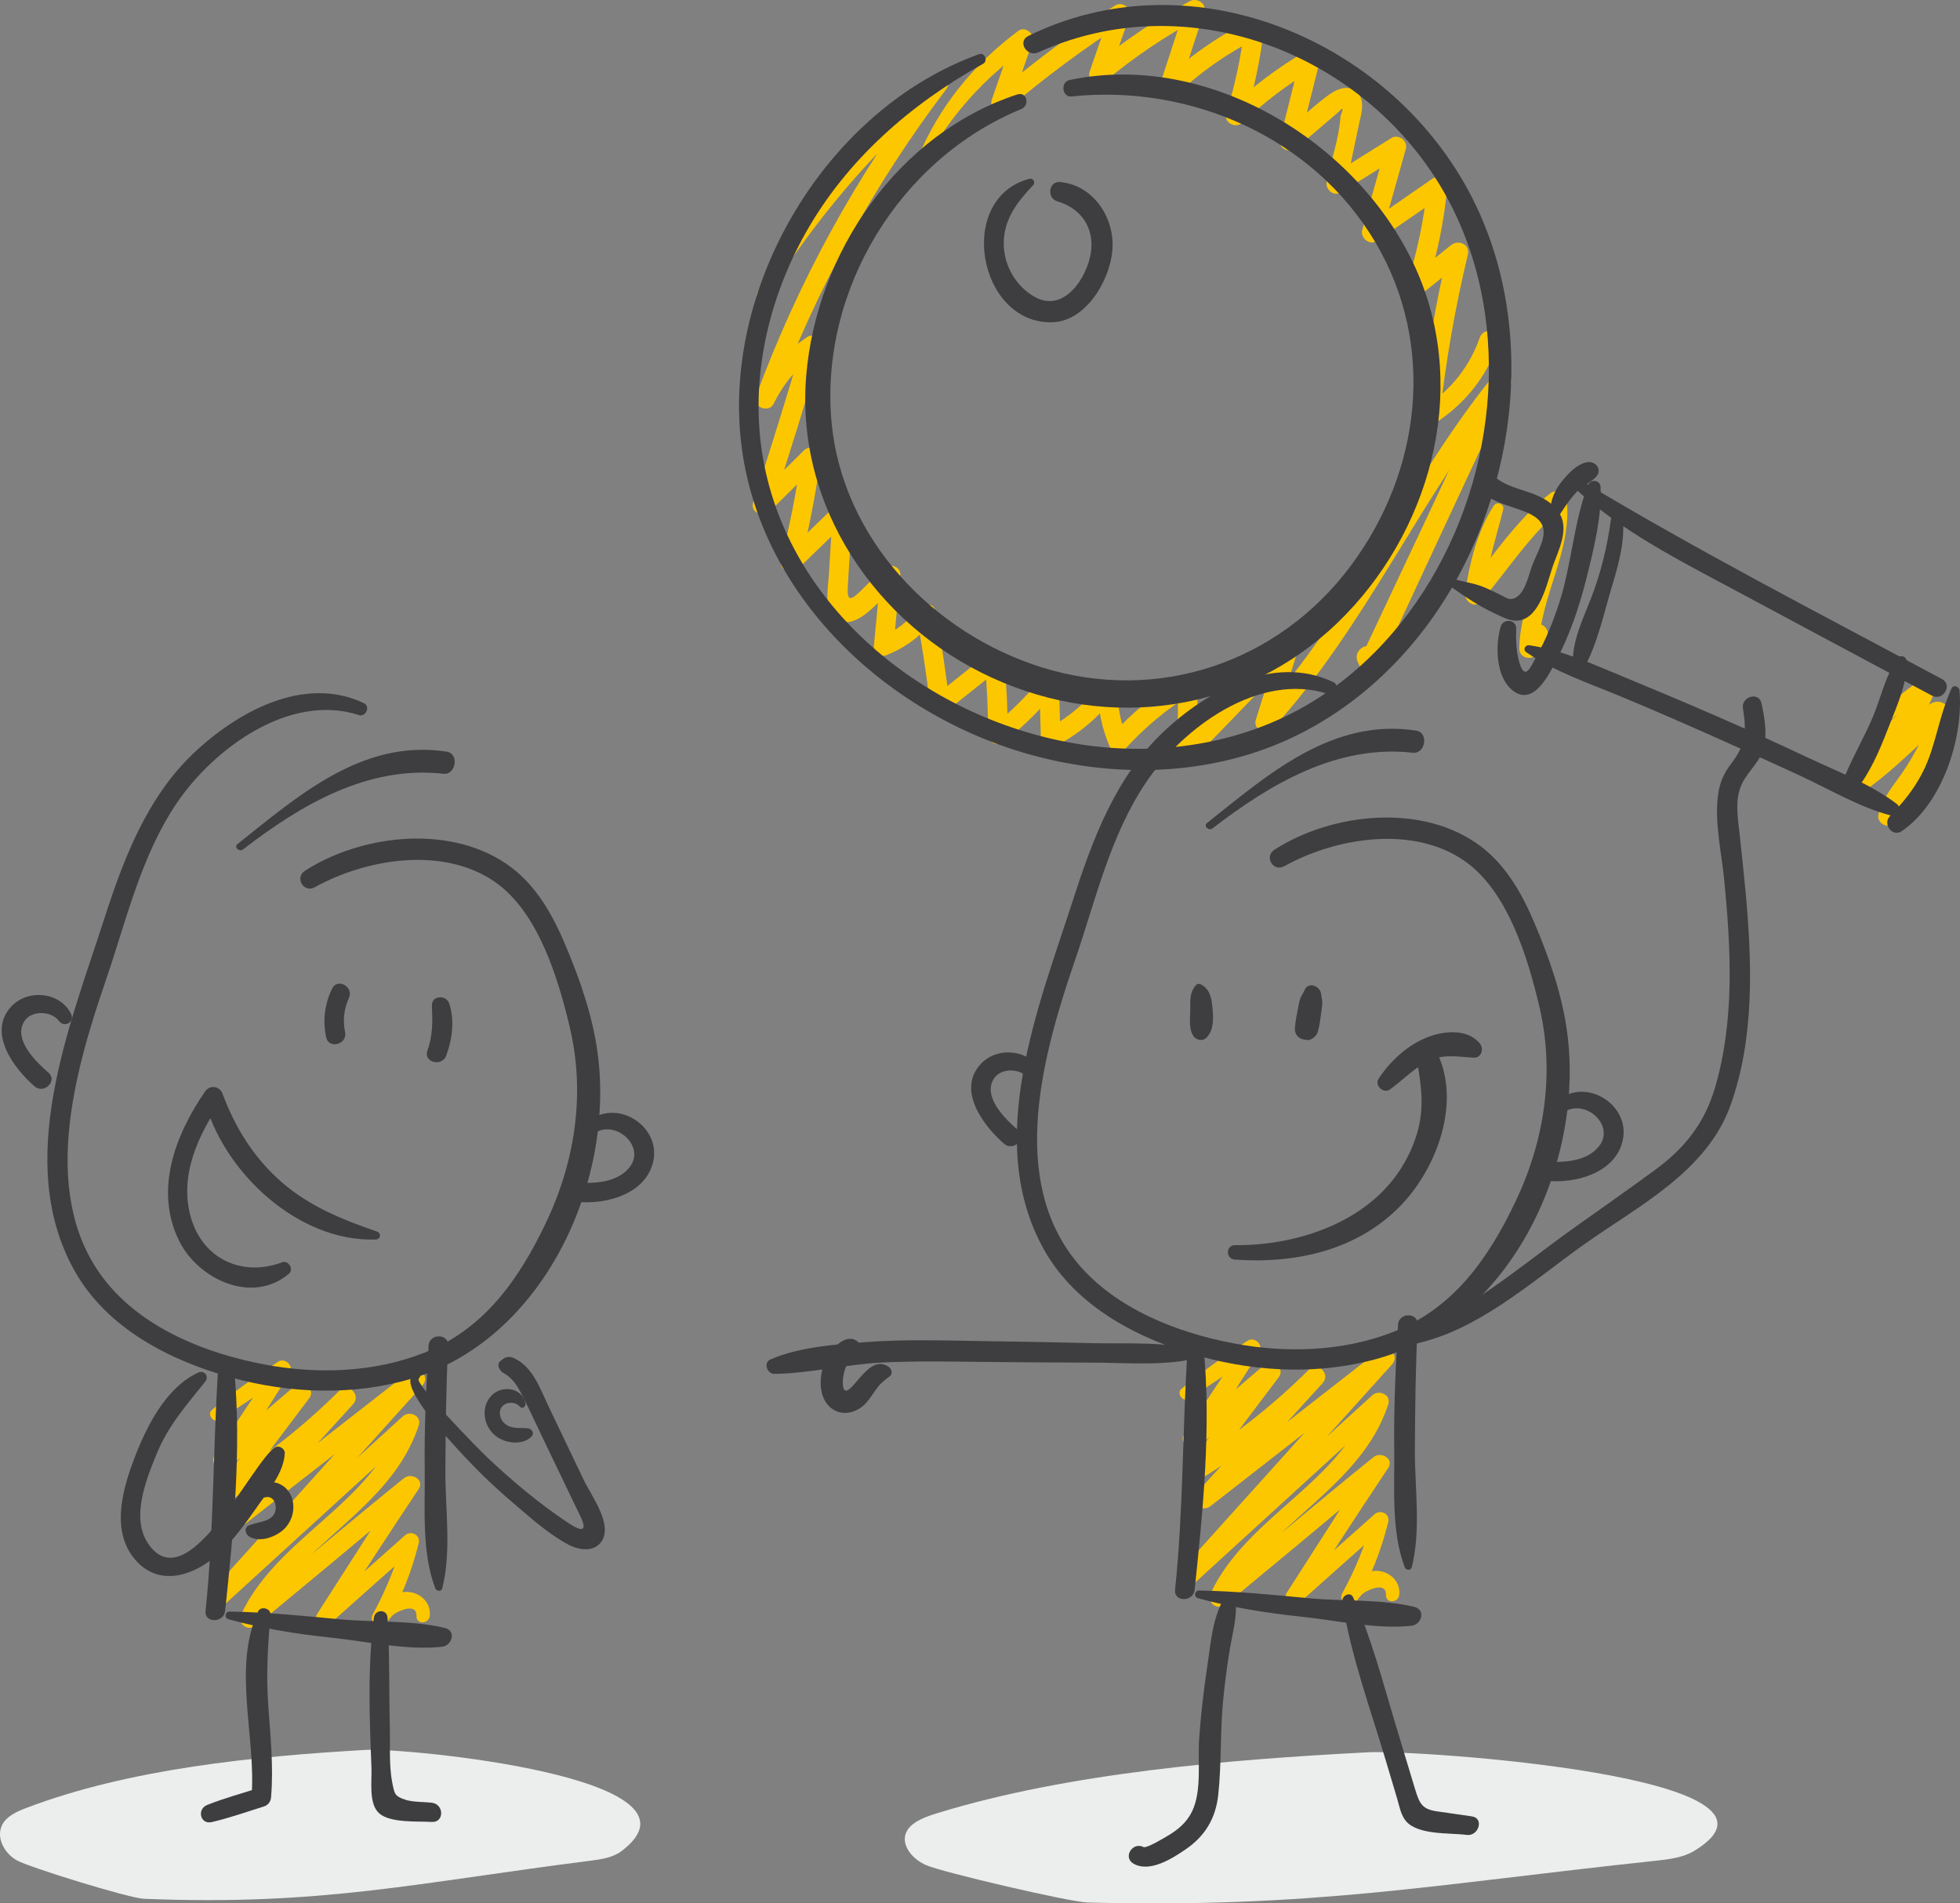 <?xml version="1.0" encoding="UTF-8"?><svg id="Ebene_2" xmlns="http://www.w3.org/2000/svg" viewBox="0 0 3137.55 3046.56"><rect x="0" y="0" width="3137.55" height="3046.56" fill="#808080" stroke="none"/><path d="m3007.42,1172.32c22.85-26.44,51.4-47.41,83.26-61.71-6.86-5.12-13.72-10.25-20.57-15.37-9.68,32.68-43.64,56.24-65.06,81.56-19.85,23.46-37.17,48.45-51.38,75.72-6.65,12.77,7.97,30.36,21.36,20.76,22.48-16.11,44.19-33.19,64.65-51.81,6.86-6.24,65.15-57.61,61.68-64.56-4.41-.62-8.83-1.24-13.24-1.85-1.36,3.47-2.73,6.94-4.09,10.41-5.37,7.63-8.12,18.42-12.41,26.87-6.75,13.29-14.3,26.21-22.5,38.65-15.6,23.67-34.82,43.72-41.89,71.78-4.9,19.46,25.38,27.03,30.19,7.92,5.47-21.74,19.95-37.34,32.46-55.27,12.81-18.34,24.13-37.74,33.73-57.94,8.11-17.07,33.25-55.55,10.09-70.44-23.42-15.06-42.52,18.33-55.22,32.18-29.93,32.66-63.21,61.82-99.15,87.7,7.12,6.92,14.24,13.84,21.36,20.76,17.77-34.29,40.55-64.68,67.06-92.73,20.9-22.12,43.66-41.37,49.42-72.62,2.05-11.13-9.67-22.54-20.57-15.37-31.56,20.73-57.6,44.1-81.5,73.42-6.99,8.58,5.01,20.4,12.32,11.93h0Z" style="fill:#fdc700;"/><path d="m1480.58,258.51c40.57-72.85,96.07-136.18,165.23-183.06-7.57-5.66-15.14-11.31-22.71-16.97-12.2,33.43-23.62,67.16-35.34,100.76-5.61,16.06,15.53,23.74,26.17,14.69,59.27-50.38,121.59-96.61,186.93-138.81-7.65-5.72-15.3-11.43-22.95-17.15-11.16,32.07-22.32,64.14-33.48,96.21-5.63,16.18,15.5,23.56,26.17,14.69,46.52-38.68,96.5-72.06,149.79-100.66-7.65-5.72-15.3-11.43-22.95-17.15-13.79,42.28-27.58,84.56-41.37,126.84-5.06,15.51,15.54,24.75,26.17,14.69,39.9-37.76,84.13-68.51,133.23-93.09-7.84-4.4-15.69-8.8-23.53-13.2-5.49,46.01-15.22,90.88-28.83,135.15-4.76,15.47,15.43,24.92,26.18,14.69,35.25-33.49,73.61-62.33,115.53-86.93-7.69-5.74-15.37-11.49-23.06-17.23-10.84,43.29-21.68,86.59-32.52,129.88-4.02,16.04,14.9,24.66,26.4,14.82,13.44-11.5,26.87-22.99,40.31-34.49,5.97-5.11,11.97-10.19,17.92-15.33,3.2-2.7,6.36-5.45,9.48-8.24,6.76-7.73,7.61-5.33,2.55,7.2-1.93,34.2-14.99,71.03-22.07,104.54-2.74,12.96,11.1,25.06,23.33,17.43,31.96-19.93,63.92-39.87,95.89-59.8-7.8-5.83-15.6-11.66-23.4-17.49-12.98,45.85-25.97,91.7-38.95,137.55-3.62,12.77,11.9,25.57,23.5,17.56,34.86-24.07,69.71-48.15,104.56-72.23-8.06-4.52-16.11-9.04-24.17-13.56-5.04,51.97-15.72,102.53-31.65,152.23-5.41,16.88,15.73,24.14,26.98,15.14,21.88-17.51,43.76-35.02,65.63-52.53-9.01-5.06-18.02-10.11-27.03-15.17-20.85,87.36-35.54,175.44-45.08,264.71-1.28,11.93,14.36,19.25,23.65,13.27,48.34-31.09,82.91-74.96,101.93-129.18,6.65-18.96-23.7-26.42-30.19-7.92-16.27,46.37-46.17,84.08-87.53,110.59,7.88,4.42,15.77,8.85,23.65,13.27,9.37-86.35,24.64-172.08,44.74-256.56,3.99-16.76-15.03-24.78-27.03-15.17-21.86,17.52-43.73,35.05-65.59,52.57,8.99,5.05,17.98,10.09,26.98,15.14,16.75-52.35,27.47-105.67,32.74-160.36,1.14-11.87-14.69-20.12-24.17-13.56-34.84,24.1-69.68,48.21-104.51,72.31,7.83,5.85,15.67,11.71,23.5,17.56,12.94-45.86,25.88-91.72,38.82-137.58,3.72-13.16-11.7-24.81-23.4-17.49-31.94,19.96-63.89,39.93-95.83,59.89,7.78,5.81,15.55,11.62,23.33,17.43l20.75-98.76c3.38-16.08,11.34-39.13-3.36-52.44-13.51-12.23-31.16-4.96-43.75,3.96-26.39,18.69-50.29,42.8-74.86,63.86,8.8,4.94,17.6,9.88,26.4,14.82,10.8-43.3,21.6-86.61,32.4-129.91,3.29-13.18-11.2-24.21-23.06-17.23-44.21,26-84.77,56.62-121.91,91.98l26.18,14.69c14.36-46.85,24.18-94.41,29.98-143.04,1.53-12.79-14.22-17.86-23.53-13.2-51.37,25.71-97.96,58.54-139.68,98.01,8.72,4.9,17.45,9.79,26.17,14.69,13.79-42.28,27.58-84.56,41.37-126.84,4.43-13.59-11.69-23.19-22.95-17.15-55.69,29.88-107.65,65.19-156.24,105.58,8.72,4.9,17.45,9.79,26.17,14.69,11.16-32.07,22.32-64.14,33.48-96.21,4.47-12.84-11.98-24.24-22.95-17.15-67.59,43.65-132.07,91.63-193.38,143.73,8.72,4.9,17.45,9.79,26.17,14.69,11.72-33.59,23.77-67.09,35.02-100.84,4.04-12.11-11.97-24.95-22.71-16.97-71.9,53.51-127.17,121.37-161.49,204.39-2.82,6.83,8.39,10.91,11.81,4.76h0Z" style="fill:#fdc700;"/><path d="m1225.55,476.55c79.55-124.04,172.43-237.71,287.02-331.06-8.14-6.06-16.28-12.12-24.42-18.18-117.96,154.06-211.17,325.5-278.3,507.47-6.11,16.56,21.01,27.15,28.62,11.55,16.11-33.04,38.68-59.88,69.29-80.42-7.65-5.72-15.3-11.43-22.95-17.15-25.06,85.59-51.46,170.77-79.18,255.53-5,15.28,15.65,25.12,26.17,14.69,25.87-25.64,51.73-51.28,77.6-76.92-8.92-3.58-17.84-7.16-26.75-10.74-7.65,55.68-18.53,110.69-32.3,165.18-3.85,15.25,15.06,25.43,26.17,14.69,27.73-26.81,55.46-53.61,83.19-80.42-8.92-3.58-17.84-7.16-26.75-10.74-2.04,33.49-4.09,66.99-6.13,100.48-1.2,19.75-7.2,47.13,6.77,64.09,31.77,38.54,83.23-33.98,102.9-53.41-8.92-3.58-17.84-7.16-26.75-10.74-3.62,37.85-7.24,75.7-10.87,113.56-.9,9.43,10.75,18.33,19.64,14.81,32.05-12.67,56.64-31.31,77.4-58.8-9.56-1.18-19.13-2.35-28.69-3.53,8.85,46.7,16.04,93.59,21.38,140.82,1.6,14.12,15.79,19.47,26.75,10.74,29.19-23.23,58.38-46.47,87.57-69.7-8.92-3.58-17.84-7.16-26.75-10.74,3.74,39.36,5.59,78.71,5.54,118.24-.02,14.72,16.76,18.78,26.75,10.74,30.21-24.3,57.42-51.16,82.1-81.06-8.92-3.58-17.84-7.16-26.75-10.74.79,28.75,1.58,57.5,2.36,86.25.34,12.27,12.99,18.65,23.53,13.2,39.16-20.25,70.82-47.86,97.26-83.05-9.73-2.54-19.47-5.07-29.2-7.61-.28,32.63,6.15,62.18,18.87,92.16,3.89,9.16,18.64,9.48,24.65,2.87,31.56-34.67,66.81-64.11,106.76-88.72l-23.53-13.2c2.2,36.95,1.04,73.48-3.5,110.21-1.73,14.03,18.1,19.54,26.75,10.74,56.28-57.23,111.92-115.09,166.91-173.57-8.72-4.9-17.45-9.79-26.17-14.69-12.76,41-25.52,82-38.28,123-4.61,14.81,15.83,25.96,26.17,14.69,151.08-164.77,238.51-374.47,378.92-547.16-8.25-6.14-16.49-12.28-24.74-18.42-70.48,150.83-141.44,301.43-212.42,452.03,9.58-.09,19.15-.19,28.73-.28-1.61-3.68-3.22-7.35-4.83-11.03-8.34-19.04-37.38-2.54-28.83,16.69,1.63,3.66,3.26,7.33,4.89,10.99,4.86,10.94,23.86,10.2,28.73-.28,70.14-151.03,140.29-302.06,210.94-452.86,7-14.95-12.8-33.08-24.74-18.42-140.56,172.53-227.85,382.66-378.8,547.28,8.72,4.9,17.45,9.79,26.17,14.69,12.76-41,25.52-82,38.28-123,4.64-14.92-15.75-25.77-26.17-14.69-54.99,58.48-110.63,116.33-166.91,173.57,8.92,3.58,17.84,7.16,26.75,10.74,4.53-36.74,5.69-73.27,3.5-110.21-.68-11.45-12.96-19.71-23.53-13.2-42.18,25.98-79.84,56.99-113.2,93.64,8.22.96,16.43,1.92,24.65,2.87-10.46-24.65-14.88-49.69-14.65-76.42.15-16.86-20.59-19.08-29.2-7.61-23.07,30.71-51.87,54.24-85.91,71.85,7.84,4.4,15.69,8.8,23.53,13.2-.79-28.75-1.58-57.5-2.36-86.25-.34-12.5-17.73-21.67-26.75-10.74-24.69,29.89-51.9,56.76-82.1,81.06,8.92,3.58,17.84,7.16,26.75,10.74.05-39.54-1.79-78.89-5.54-118.24-1.35-14.24-15.94-19.35-26.75-10.74-29.19,23.23-58.38,46.47-87.57,69.7,8.92,3.58,17.84,7.16,26.75,10.74-5.65-49.95-13.04-99.59-22.4-148.98-2.79-14.71-21.54-12.99-28.69-3.53-15.3,20.26-34.66,35.05-58.28,44.39,6.55,4.94,13.09,9.88,19.64,14.81,3.62-37.85,7.24-75.7,10.87-113.56,1.35-14.09-17.86-19.52-26.75-10.74-12.33,12.17-24.65,24.35-36.98,36.52-21.44,21.18-21.32,9.32-19.91-13.9,2.28-37.44,4.57-74.87,6.85-112.31.86-14.07-17.58-19.61-26.75-10.74-27.73,26.81-55.46,53.61-83.19,80.42,8.72,4.9,17.45,9.79,26.17,14.69,14.42-57.09,25.45-114.74,33.46-173.07,1.95-14.19-18.13-19.29-26.75-10.74-25.87,25.64-51.73,51.28-77.6,76.92,8.72,4.9,17.45,9.79,26.17,14.69,27.72-84.76,54.12-169.94,79.18-255.53,3.7-12.62-11.64-24.74-22.95-17.15-35.04,23.51-62.09,53.59-80.64,91.62,9.54,3.85,19.08,7.7,28.62,11.55,66.32-179.77,159.36-347.61,274.95-500.33,11.45-15.12-12.15-28.28-24.42-18.18-114.9,94.66-213.68,210.14-278.22,344.95-4.22,8.81,7.93,15.6,13.19,7.4h0Z" style="fill:#fdc700;"/><path d="m2391.1,809.58c-26.32,40.49-38.46,91.46-45.8,138.55-2.1,13.52,14.75,27.18,25.68,14.41,42.94-50.15,80.23-110.2,132.55-151.21-8.75-2.22-17.49-4.44-26.24-6.66,10.23,80.4-44.51,153.16-45.13,233.36-.12,16.12,21.05,20.07,29.2,7.61,5.43-8.3,10.54-16.06,14.94-24.95,6.86-13.86-11.72-30.09-22.76-16.94-7.18,8.55-13.11,17.36-19.23,26.71,9.73,2.54,19.47,5.07,29.2,7.61.64-83.78,54.96-156.22,44.1-241.52-1.67-13.16-18.48-12.75-26.24-6.66-52.53,41.18-93.84,102.25-134.54,154.69,9.55,2.49,19.1,4.98,28.66,7.46,4.71-47.52,19.33-90.45,30.81-136.32,2.32-9.29-10.18-13.86-15.21-6.14h0Z" style="fill:#fdc700;"/><path d="m1501.28,2901.88c-18.99,5.82-39.26,13.04-48.39,26.95-13.05,19.89,3.98,45.05,29.21,56.34,25.23,11.29,230.06,59.25,259.34,60,361.02,9.18,550.04-28.64,907.75-66.71,22.04-2.35,45.17-5.23,62.58-15.75,197.29-119.22-444.08-162-521.05-158.03-225.19,11.61-480.45,33.16-689.44,97.2Z" style="fill:#eceded;"/><path d="m1904.26,2238.93c35.04-23.97,70.31-47.63,106.59-69.69-6.27-6.09-12.54-12.19-18.81-18.28-32.27,47.94-64.06,96.2-96.02,144.35-10.41,15.68,12.02,28.86,24.52,18.25,41.51-35.2,82.75-70.74,124.11-106.13-8.2-6.11-16.4-12.21-24.6-18.32-39.35,52.14-78.69,104.29-118.04,156.43-9.75,12.92,9.05,28.33,21.38,20.78,70.47-43.16,135.29-94.08,193.83-152.4-7.38-7.15-14.77-14.3-22.15-21.45-59.66,65.47-119.32,130.95-178.98,196.42-13.98,15.35,6.83,33.41,22.15,21.45,96.6-75.36,193.21-150.72,289.81-226.08-7.38-7.15-14.77-14.3-22.15-21.45-104.4,115.79-208.75,231.61-313.08,347.45-13.42,14.9,7.36,34.6,21.96,21.26,101.24-92.44,202.47-184.87,303.71-277.31-8.52-4.78-17.03-9.56-25.55-14.34-42.87,132.2-196.15,185.63-254.55,309.49-7.7,16.33,10.94,29.57,24.53,18.26,85.79-71.33,172.2-142.08,256.84-214.77-7.84-5.84-15.68-11.67-23.52-17.51-44.81,71.66-90.67,142.65-136.28,213.8-8.5,13.26,10.25,25.1,20.9,15.56,45.88-41.1,91.93-81.99,138.03-122.84-7.33-4.11-14.67-8.23-22-12.34-10.7,42.77-27.17,82.17-48.27,120.84-6.86,12.57,11.28,27.47,20.72,15.43,4.11-5.24,8.06-11.99,13.5-15.86,8-5.7,36.58-18.65,35.83,3.11-.47,13.76,19.54,12.85,21.16.02,2.48-19.63-12.28-35.66-31.64-38.41-24.41-3.47-43.27,16.17-57.52,33.07,6.91,5.14,13.82,10.29,20.72,15.43,23.45-39.57,39.83-82.38,50.86-126.97,3.26-13.17-12.46-20.84-22-12.34-45.99,40.98-92.02,81.91-138.23,122.65,6.97,5.19,13.93,10.37,20.9,15.56,46.21-70.85,92.16-141.86,139.15-212.19,10.18-15.24-11.5-27.22-23.52-17.51-86.82,70.14-172.06,142.37-257.76,213.88,8.18,6.09,16.36,12.18,24.53,18.26,59.45-126.7,212.52-180.12,257.05-316.9,4.99-15.33-15.09-23.87-25.55-14.34-101.35,92.33-202.69,184.66-304.04,276.99,7.32,7.09,14.64,14.18,21.96,21.26,104.46-115.73,208.89-231.48,313.28-347.26,13.89-15.41-6.81-33.43-22.15-21.45-96.6,75.36-193.21,150.72-289.81,226.08l22.15,21.45c59.66-65.47,119.32-130.95,178.98-196.42,13.56-14.89-7.98-35.58-22.15-21.45-56.68,56.47-119.16,105.68-187.39,147.47,7.13,6.93,14.25,13.85,21.38,20.78,39.35-52.14,78.69-104.29,118.04-156.43,11.38-15.08-12.26-28.88-24.6-18.32-41.35,35.39-82.84,70.63-124.03,106.2,8.17,6.08,16.35,12.17,24.52,18.25,31-48.68,62.18-97.24,92.86-146.12,7.22-11.51-7.46-25.69-18.81-18.28-36.57,23.86-71.88,48.96-105.55,76.76-9.22,7.61,3.01,22.83,12.78,16.14h0Z" style="fill:#fdc700;"/><path d="m2134.56,1091.83c-95.72-45.53-202.78,13.8-272.78,80.17-74.69,70.81-112.05,169.23-142.97,265.09-55.62,172.4-145.31,389-47.41,563.36,51.83,92.31,153.1,143.96,251.85,171.01,92.42,25.31,193.63,29.12,286.1,2.01,211-61.87,327.01-312.36,299.4-520.71-7.98-60.19-28.26-118.28-51.81-174.04-19.71-46.67-45.11-92.62-86.19-123.8-92.35-70.11-237.89-54.47-330.65,5.17-16.95,10.9-1.89,36.16,15.71,26.38,82.65-45.97,206.15-66.15,288.9-8.25,68.97,48.27,100.76,154.08,119.26,231.96,25.39,106.89,8.55,216.15-38.66,314.56-43.42,90.51-98.75,169.34-195.15,207.16-79.85,31.33-170.2,34.25-253.86,18.59-91.38-17.1-189.56-55.25-250.84-128.1-113.53-134.96-55.02-338.42-4.23-486.57,32.82-95.73,55.97-198.31,113.18-283.35,59.15-87.91,181.25-177.75,291.95-141.61,11.06,3.61,19.16-13.8,8.2-19.01h0Z" style="fill:#3e3d40;"/><path d="m1901.14,2158.19c-8.47,129-6.58,257.66-20.12,386.56-2.08,19.8,29.31,19.47,31.35.03,13.3-126.57,26.68-259.48,14.44-386.56-1.55-16.04-24.6-16.38-25.67-.03h0Z" style="fill:#3e3d40;"/><path d="m1917.58,2558.05c54.64,14.91,109.08,23.69,165.31,29.56,56.33,5.88,120.27,20.69,176.68,14.54,16.19-1.76,23.17-25.69,4.44-30.18-53.37-12.79-113.86-8.66-168.53-13.84-58.88-5.58-116.88-11.38-176.09-12.35-7.15-.12-8.8,10.35-1.8,12.26h0Z" style="fill:#3e3d40;"/><path d="m2260.01,2508.4c15.04-60.29,4.57-126.85,4.92-188.63.37-66.47,1.08-133.29,4.44-199.66,1.01-19.95-30.2-19.62-31.35-.03-3.93,66.61-7.02,132.87-6.16,199.66.78,61.41-5.18,130.5,16.81,188.7,1.9,5.02,9.85,5.95,11.35-.04h0Z" style="fill:#3e3d40;"/><path d="m1941.13,1325.81c92.71-71.45,199.54-134.51,320.5-120.99,20.29,2.27,25.93-32.31,5.21-35.46-134.63-20.46-237.09,70.38-334.58,147.87-6.36,5.06,2.68,13.35,8.86,8.58h0Z" style="fill:#3e3d40;"/><path d="m2508.91,1777.1c33.37-14.92,76.05,25.79,50.71,57.69-21.05,26.49-62.5,26.51-92.73,23.66-17.06-1.61-21.48,26.19-4.35,29.61,49.02,9.79,123.03-6.47,135.19-63.21,11.73-54.72-54.27-98.51-100.01-66.55-11.94,8.34-1.77,24.59,11.19,18.79h0Z" style="fill:#3e3d40;"/><path d="m1665.8,1714.99c-17.17-35.45-68.72-40.48-95.29-12.54-39.74,41.78,3.68,99.57,36.86,128.32,14.8,12.83,37.39-8.78,22.19-21.95-19.42-16.83-56-51.79-39.44-80.99,11.01-19.42,43.57-18.56,56.36-1.65,8.38,11.09,25.62,1.79,19.34-11.19h0Z" style="fill:#3e3d40;"/><path d="m1959.76,2557.84c-18.84,31.53-21.5,72.01-26.93,107.75-5.96,39.27-10.57,78.72-13.27,118.35-2.44,35.81,4.63,82.52-11.37,115.56-8.35,17.24-22.34,29.1-38.67,38.7-4.93,2.89-34.04,20.71-39.09,18.15-17.52-8.9-33.49,16.61-15.84,26.67,25.95,14.79,62.07-8.36,83.58-23.08,30.83-21.11,47.87-49.47,51.93-86.64,5.41-49.48,3.02-99.93,7.69-149.62,2.71-28.78,6.38-57.43,11.22-85.94,4.23-24.92,11.48-49.75,9.01-75.14-.9-9.25-12.99-13.56-18.25-4.75h0Z" style="fill:#3e3d40;"/><path d="m2148.83,2563.8c13.8,86.82,44.81,171.12,69.89,255.28,5.86,19.67,11.73,39.34,17.59,59.01,3.52,11.8,6.02,27.08,14.41,36.84,19.54,22.71,70.05,18.38,96.97,22.03,19.44,2.63,28.48-26.95,8.46-29.66-18.05-2.44-36.01-5.45-54.08-7.8-24.97-3.24-29.54-11.66-36.76-35.55-10.68-35.37-21.37-70.74-32.04-106.12-20.45-67.79-37.97-136.6-67.21-201.18-4.6-10.17-18.74-2.31-17.24,7.15h0Z" style="fill:#3e3d40;"/><path d="m1628.43,151.19c-191.32,62.88-321.81,253.46-337.91,451-16.95,207.97,110.92,397.17,297.51,482.61,187.56,85.89,403.52,56.26,553.3-88.23,146.94-141.77,210.39-367.33,128.48-558.86-88.25-206.36-332.79-357.1-557.68-309.62-14.75,3.11-12.23,27.93,3.28,26.3,190.57-20,386.96,65.67,486.3,233.47,97.62,164.9,73.34,366.89-39.58,518-115.72,154.87-308.51,219.89-493.45,162.62-175.56-54.36-321.41-207.66-337.72-394.85-18.27-209.63,109.02-418.99,303.75-499,14.28-5.87,9.27-28.55-6.28-23.44h0Z" style="fill:#3e3d40;"/><path d="m1567.17,86.74c-230.41,82.95-392.28,338.43-383.83,581.21,9.13,262.41,220.46,470.75,464.03,539.4,122.77,34.6,257.94,35.34,378.42-8.91,112.17-41.2,206.19-119.93,273.33-218.09,134.66-196.85,165.73-476.9,44.64-687.54-136.74-237.86-444.44-359.7-697.51-235.34-18.32,9-2.24,34.51,15.71,26.38,215.43-97.63,468.39-19.27,610.58,165.15,141.21,183.15,140.65,443.04,37.23,643.98-50.59,98.29-126.38,183.88-223.12,238.58-104.55,59.11-227.84,77.62-346.19,61.44-237.37-32.44-467.15-203.79-516.58-446.38-25.95-127.36,2.53-261.29,65.62-373.62,65.7-116.98,167.75-206.14,284.16-270.86,8.3-4.62,2.78-18.73-6.5-15.39h0Z" style="fill:#3e3d40;"/><path d="m2323.65,939.98c23.77,16.39,44.05,30.41,70.71,42.65,14.13,6.48,27.8,14.61,43.64,8.89,30.76-11.11,39.89-65.6,50.04-91.71,12.71-32.72,27.37-65.97-4.05-92.65-29.74-25.25-69.9-20.65-97.77-49.86-9.33-9.77-25.95.49-22.81,13.07,12.79,51.31,117.31,33.73,106.95,88.78-2.79,14.81-11.55,30.29-17.01,44.33-5.91,15.21-11.13,42.79-25.22,51.94-11.6,7.53-16.95.97-28.65-4.52-7.15-3.35-14.24-6.89-21.48-10.03-16.83-7.31-31.44-8.62-48.88-13.57-7.94-2.25-11.83,8.29-5.47,12.67h0Z" style="fill:#3e3d40;"/><path d="m2541.77,777.02c-22.58,59.17-25.92,125.89-45.32,186.52-9.8,30.62-21.94,60.47-37.59,88.59-8.77,15.76-17.46,37.34-26.08,10.18-5.74-18.09-6.17-37.71-5.7-56.53.35-14.32-20.61-16.27-24.62-3.18-9.15,29.86-8.27,81.26,19.25,102.73,32.76,25.56,57.27-24.54,69.22-47.32,21.96-41.86,37.25-86.85,48.71-132.62,11.47-45.84,24.64-98.24,22.52-145.74-.54-12.02-16.33-13.27-20.39-2.63h0Z" style="fill:#3e3d40;"/><path d="m2498.01,821.94c7.48-11.49,15.34-23.25,24.72-33.28,9.54-10.2,22.95-15.54,32.23-25.48,10.45-11.19-.3-25.44-13.82-23.45-16.45,2.42-31.87,19.17-41.67,31.64-10.8,13.75-17.08,28.76-17.89,46.29-.42,9.19,11.98,11.11,16.43,4.28h0Z" style="fill:#3e3d40;"/><path d="m2443.42,1044.09c46.51,31.63,99.55,49.21,151.15,70.68,48,19.97,95.69,40.68,143.19,61.81,47.52,21.14,94.99,42.42,142.21,64.24,47.62,22,95.08,50.47,145.84,64.16,9.57,2.58,19.88-11.1,10.73-18.06-41.65-31.66-93.21-51.16-140.4-73.33-48.88-22.97-98-45.41-147.53-66.96-49.55-21.56-99.36-42.49-149.29-63.13-49.43-20.44-97.74-42.69-151.04-50.68-6.84-1.03-11,7.09-4.86,11.27h0Z" style="fill:#3e3d40;"/><path d="m2516.1,776.98c76.45,72.25,172.52,120.13,264.49,169.47,104.01,55.8,208.13,111.38,312.2,167.05,17.4,9.31,33.67-17.13,15.84-26.67-195.8-104.74-393.46-206.5-583.61-321.24-6.94-4.19-14.99,5.65-8.91,11.4h0Z" style="fill:#3e3d40;"/><path d="m3124.14,1101.78c-15.31,32.77-21.99,69-33.39,103.17-13.58,40.75-35.8,71.07-65.46,101.5-12.05,12.36,3.96,34.06,18.93,23.91,65.16-44.14,99.15-149.45,92.51-225.3-.52-5.97-9.51-9.87-12.59-3.28h0Z" style="fill:#3e3d40;"/><path d="m1647.92,286.22c-117.96,30.8-82.78,231.53,35.63,229.64,54.15-.86,92.15-65.61,96.98-113.39,5.27-52.07-29.29-106.17-83.66-111.11-18.29-1.66-21.48,25.85-4.53,30.79,38.34,11.16,60.27,42.9,53.78,83.21-6.29,39.1-42.04,94.5-87.75,70.87-30.91-15.98-51.08-50.23-51.58-84.78-.58-39.97,20.98-67.46,47.08-95.12,4.2-4.45.05-11.68-5.96-10.11h0Z" style="fill:#3e3d40;"/><path d="m3037.11,1053.99c-19.12,27.94-26.49,64.3-39.81,95.32-13.72,31.96-31.37,62.17-44.62,94.26-6.62,16.03,17.8,22.7,26.3,10.61,20.13-28.66,33.71-63,46.36-95.55,12.11-31.17,28.48-66.81,26.55-100.78-.46-8.03-10.36-10.32-14.78-3.85h0Z" style="fill:#3e3d40;"/><path d="m2581.24,811.92c-5.14,46.26-14.06,89.41-29.7,133.31-13.03,36.56-35.72,78.18-33.55,117.8.51,9.36,13.52,13.72,18.43,4.8,21.39-38.79,31.76-89.33,44.71-131.71,12.46-40.79,23.11-83.51,14.18-126.05-1.74-8.31-13.26-5.47-14.07,1.85h0Z" style="fill:#3e3d40;"/><path d="m2254.74,2152.95c107.75-18.9,196.14-101.2,283.03-162.55,86.67-61.2,194.23-115.44,232.23-220.82,39.15-108.56,34.57-230.05,24.23-343.06-2.74-29.91-6.07-59.76-9.29-89.62-2.88-26.69-8.52-56.57,3.28-81.79,10.23-21.86,29.85-35.22,35.54-59.88,5.24-22.69.75-47.14-3.93-69.51-4.02-19.22-32.81-10.86-29.76,7.97,6.08,37.46,4.58,58.07-18.38,87.99-12.09,15.76-18.81,30.71-21.47,50.57-5.89,44.11,5.62,92.33,9.91,136.27,10.75,110.14,16.93,224.74-14.71,332.22-16.69,56.7-47.86,96.37-94.97,131.05-44.08,32.45-89.09,63.7-133.63,95.53-83.05,59.34-168.9,134.87-266.54,169-10.76,3.76-6.69,18.6,4.46,16.65h0Z" style="fill:#3e3d40;"/><path d="m42.01,2893.84c-15.01,5.71-31.04,12.83-38.34,26.72-10.44,19.87,2.76,45.22,22.54,56.71,19.78,11.49,180.73,60.95,203.78,61.89,284.3,11.57,433.51-25.13,715.6-60.98,17.38-2.21,35.63-4.95,49.42-15.39,156.4-118.31-348.45-165.42-409.12-161.94-177.48,10.17-378.73,30.12-543.89,92.99Z" style="fill:#eceded;"/><path d="m352.29,2272.61c35.04-23.97,70.31-47.63,106.59-69.69-6.27-6.09-12.54-12.19-18.81-18.28-32.27,47.94-64.06,96.2-96.02,144.35-10.41,15.68,12.02,28.86,24.52,18.25,41.51-35.2,82.75-70.74,124.11-106.13-8.2-6.11-16.4-12.21-24.6-18.32-39.35,52.14-78.69,104.29-118.04,156.43-9.75,12.92,9.05,28.33,21.38,20.78,70.46-43.16,135.29-94.08,193.83-152.4-7.38-7.15-14.77-14.3-22.15-21.45-59.66,65.47-119.32,130.95-178.98,196.42-13.98,15.35,6.83,33.41,22.15,21.45,96.6-75.36,193.21-150.72,289.81-226.08-7.38-7.15-14.77-14.3-22.15-21.45-104.39,115.79-208.75,231.61-313.08,347.45-13.42,14.9,7.36,34.6,21.96,21.26,101.24-92.44,202.47-184.87,303.71-277.31-8.52-4.78-17.03-9.56-25.55-14.34-42.87,132.2-196.16,185.63-254.55,309.49-7.7,16.33,10.94,29.57,24.53,18.26,85.79-71.33,172.2-142.08,256.84-214.77-7.84-5.84-15.68-11.67-23.52-17.51-44.81,71.66-90.67,142.65-136.28,213.8-8.5,13.26,10.25,25.1,20.9,15.56,45.88-41.09,91.93-81.99,138.03-122.84-7.33-4.11-14.67-8.23-22-12.34-10.7,42.77-27.17,82.17-48.27,120.84-6.86,12.57,11.28,27.47,20.72,15.43,4.11-5.24,8.06-11.99,13.5-15.86,8-5.7,36.58-18.65,35.83,3.11-.47,13.76,19.54,12.85,21.16.02,2.48-19.63-12.28-35.66-31.64-38.41-24.41-3.47-43.27,16.17-57.52,33.07,6.91,5.14,13.82,10.29,20.72,15.43,23.45-39.57,39.83-82.38,50.86-126.97,3.26-13.17-12.46-20.84-22-12.34-45.99,40.98-92.02,81.91-138.23,122.65,6.97,5.19,13.93,10.37,20.9,15.56,46.21-70.85,92.16-141.86,139.15-212.19,10.18-15.24-11.5-27.22-23.52-17.51-86.82,70.14-172.06,142.37-257.76,213.88,8.18,6.09,16.36,12.18,24.53,18.26,59.45-126.7,212.52-180.12,257.05-316.9,4.99-15.33-15.09-23.87-25.55-14.34-101.35,92.33-202.69,184.66-304.04,276.99,7.32,7.09,14.64,14.18,21.96,21.26,104.46-115.73,208.89-231.48,313.28-347.26,13.89-15.41-6.81-33.43-22.15-21.45-96.6,75.36-193.21,150.72-289.81,226.08l22.15,21.45c59.66-65.47,119.32-130.95,178.98-196.42,13.56-14.89-7.98-35.58-22.15-21.45-56.68,56.46-119.16,105.68-187.39,147.47,7.13,6.93,14.25,13.85,21.38,20.78,39.35-52.14,78.69-104.29,118.04-156.43,11.38-15.08-12.26-28.88-24.6-18.32-41.35,35.39-82.84,70.63-124.03,106.2,8.17,6.08,16.35,12.17,24.52,18.25,31-48.68,62.18-97.24,92.86-146.12,7.22-11.51-7.46-25.69-18.81-18.28-36.57,23.86-71.88,48.96-105.55,76.76-9.22,7.61,3.01,22.83,12.78,16.14h0Z" style="fill:#fdc700;"/><path d="m582.6,1125.51c-95.72-45.53-202.78,13.8-272.78,80.17-74.69,70.81-112.05,169.23-142.97,265.09-55.62,172.4-145.31,389-47.41,563.36,51.83,92.31,153.1,143.96,251.85,171.01,92.42,25.31,193.63,29.12,286.1,2.01,211-61.87,327.01-312.36,299.4-520.71-7.98-60.19-28.26-118.28-51.81-174.04-19.71-46.67-45.11-92.62-86.19-123.8-92.35-70.11-237.89-54.47-330.65,5.17-16.95,10.9-1.89,36.16,15.71,26.38,82.65-45.97,206.15-66.15,288.9-8.25,68.97,48.27,100.76,154.08,119.26,231.96,25.39,106.89,8.55,216.15-38.66,314.56-43.42,90.51-98.75,169.33-195.15,207.16-79.85,31.33-170.2,34.25-253.86,18.59-91.38-17.1-189.56-55.25-250.84-128.1-113.53-134.96-55.02-338.42-4.23-486.57,32.82-95.73,55.97-198.31,113.18-283.35,59.15-87.92,181.25-177.75,291.95-141.61,11.06,3.61,19.16-13.8,8.2-19.01h0Z" style="fill:#3e3d40;"/><path d="m349.17,2191.88c-8.47,129-6.58,257.66-20.12,386.56-2.08,19.8,29.31,19.47,31.35.03,13.3-126.57,26.68-259.48,14.44-386.56-1.55-16.04-24.6-16.38-25.67-.03h0Z" style="fill:#3e3d40;"/><path d="m365.61,2591.73c54.64,14.91,109.08,23.69,165.31,29.56,56.33,5.88,120.27,20.69,176.68,14.54,16.19-1.76,23.17-25.69,4.44-30.18-53.37-12.79-113.86-8.66-168.53-13.84-58.88-5.58-116.88-11.38-176.09-12.35-7.15-.12-8.8,10.35-1.8,12.26h0Z" style="fill:#3e3d40;"/><path d="m708.04,2542.08c15.04-60.29,4.57-126.85,4.92-188.63.37-66.47,1.08-133.29,4.44-199.66,1.01-19.95-30.2-19.62-31.35-.03-3.93,66.61-7.02,132.87-6.16,199.66.78,61.41-5.18,130.51,16.81,188.7,1.9,5.02,9.85,5.95,11.35-.04h0Z" style="fill:#3e3d40;"/><path d="m389.16,1359.49c92.71-71.45,199.54-134.52,320.5-120.99,20.29,2.27,25.94-32.31,5.21-35.46-134.63-20.46-237.09,70.38-334.58,147.87-6.36,5.06,2.68,13.35,8.86,8.58h0Z" style="fill:#3e3d40;"/><path d="m956.95,1810.78c33.37-14.92,76.05,25.79,50.71,57.69-21.05,26.49-62.5,26.51-92.73,23.66-17.06-1.61-21.48,26.19-4.35,29.61,49.02,9.79,123.03-6.47,135.19-63.21,11.73-54.72-54.27-98.51-100.01-66.55-11.94,8.34-1.77,24.59,11.19,18.79h0Z" style="fill:#3e3d40;"/><path d="m113.83,1623.08c-17.17-35.45-68.72-40.48-95.29-12.54-39.73,41.78,3.68,99.57,36.86,128.32,14.8,12.83,37.39-8.78,22.19-21.95-19.42-16.83-56-51.79-39.44-80.99,11.01-19.41,43.57-18.56,56.36-1.65,8.38,11.09,25.62,1.79,19.34-11.19h0Z" style="fill:#3e3d40;"/><path d="m531.6,1582.38c-11.96,24.88-15.18,50.94-9.5,77.99,4.06,19.36,34.38,11.19,30.33-8.13-3.89-18.56-1.91-37.51,6.06-54.78,8.3-18-18.33-32.89-26.88-15.09h0Z" style="fill:#3e3d40;"/><path d="m691.4,1609.51c1.1,25.27,1.56,47.97-7.2,72.14-6.84,18.89,23.52,26.33,30.19,7.92,9.52-26.27,13.81-56.81,4.57-83.68-4.78-13.91-28.27-12.69-27.56,3.62h0Z" style="fill:#3e3d40;"/><path d="m413.14,2579.35c-41.58,90.32-2.63,201.94-10.57,297.33,3.9-4.93,7.81-9.85,11.71-14.78-27.57,8.65-55.65,16.43-82.53,27.05-16.99,6.71-11.3,31.87,7.36,27.47,28.1-6.63,55.57-16.28,83.1-24.92,6.93-2.17,11.12-7.66,11.71-14.78,4.11-49.35-1.03-98.15-4.53-147.37-3.52-49.51-.6-95.67,3.55-144.84.87-10.28-15.51-14.48-19.8-5.16h0Z" style="fill:#3e3d40;"/><path d="m598.58,2589.17c-10.5,79.34-7,161.52-3.92,241.28.78,20.24-4.9,56.95,12.49,72.09,18.02,15.69,61.86,12.27,83.88,13.65,20.39,1.28,19.97-28.29.42-30.7-13.25-1.63-30.06-.74-42.7-4.88-17.01-5.57-17.27-9.8-20.57-26.03-5.77-28.44-3.41-61.45-4.15-90.43-1.48-58.17-.06-116.9-3.69-174.96-.88-14.07-19.98-13.37-21.75-.02h0Z" style="fill:#3e3d40;"/><path d="m1914.63,1576.61c-10.48,12.14-9.27,23.75-9.3,39.41-.03,13.98-2.86,29.75,4.93,42.05,4.5,7.11,15.37,9.01,21.41,2.5,11.19-12.06,10.8-28.85,9.49-44.52-1.4-16.87-3.2-31.77-18.7-40.52-2.32-1.31-6-1.05-7.84,1.08h0Z" style="fill:#3e3d40;"/><path d="m2088.61,1584.27c-2.53,5.66-6.05,9.91-7.86,16.01-1.3,4.41-2.03,9.17-2.9,13.68-2.07,10.67-4.49,21.62-4.94,32.47-.88,21.32,30.97,24.29,36.72,4.74-6.09,4.53-12.17,9.06-18.26,13.59,8.04.95,16.12-6.33,18.26-13.59,2.83-9.62,3.89-20.05,5.27-29.98.64-4.62,1.36-9.28,1.73-13.93.48-5.97-1.2-10.46-1.75-16.15-1.17-12.25-20.01-20.84-26.28-6.85h0Z" style="fill:#3e3d40;"/><path d="m1976.79,2016.07c97.43,7.06,197.46-14.92,267.02-88.12,56.83-59.81,95.45-164.16,56.45-243.1-9.05-18.32-35.12-4.61-31.97,13.26,7.22,40.89,12.17,76.01-.16,116.86-11.19,37.07-32.24,70.85-60.38,97.41-60.06,56.7-149.58,81.28-230.66,80.67-15.17-.11-15.3,21.94-.31,23.02h0Z" style="fill:#3e3d40;"/><path d="m2224.86,1743.79c19.51-13.76,36.08-31.64,57.15-43.21,26.65-14.64,48.56-9.28,76.95-7.69,12.74.71,16.85-14.45,9.82-22.87-20.57-24.64-59.58-19.89-86.34-8.78-30.87,12.82-57.11,37.59-75.48,65.15-7.12,10.67,7.39,24.82,17.91,17.4h0Z" style="fill:#3e3d40;"/><path d="m667.15,2198.78c-41.7,7,55.17,109.41,66.04,121.4,27.25,30.07,56.59,58.51,87.49,84.8,27.37,23.28,57.47,50.66,89.49,67.46,16.92,8.88,41.85,12.71,53.59-6.53,16.61-27.23-17.61-72.68-28.8-96.06-18.9-39.5-37.81-79-56.71-118.5-13.58-28.38-25.08-63.86-55.92-77.7-6.79-3.05-12.83-2.07-18.52,2.55-1.08.88-2.17,1.76-3.25,2.64-3.24,2.63-3.3,7.77-1.49,11.15,4.43,8.28,7.72,7.08,14.53,12.67,11.05,9.08,16.53,19.29,22.82,31.64,12.63,24.8,24.17,50.25,36.23,75.33,13.8,28.7,27.6,57.39,41.4,86.09,5.17,10.76,10.46,21.47,15.53,32.28,13.5,28.85-5.14,19.43-20.04,9.52-45.92-30.55-89.05-66.56-129.12-104.38-12.06-11.39-119.14-120.16-110.01-126.66,4.03-2.86,1.6-8.51-3.25-7.7h0Z" style="fill:#3e3d40;"/><path d="m841.2,2246.57c-2.64-15.05-15.85-23.62-30.67-23.17-17.98.55-31.58,14.3-34.23,31.74-2.72,17.9,5.64,36.09,20.9,45.8,15.23,9.69,39.79,12.05,53.49-1.38,5.39-5.29.86-12.58-5.57-13.36-10.24-1.25-20.22.75-30.19-3.31-8.6-3.5-14.48-11.42-14.77-20.77-.53-17.03,22-22.28,32.18-10.47,3.65,4.24,9.67-.47,8.86-5.08h0Z" style="fill:#3e3d40;"/><path d="m317.17,2197.04c-52.54,24.29-83.68,88.18-103,139.5-19.26,51.15-37.29,118.41,5.31,163.24,39.57,41.63,95.08,19.72,131.5-13.78,24.11-22.17,43.9-50.27,62.62-76.97,17.03-24.28,40.6-52.2,42.27-82.75.43-7.91-9.72-13.76-16.32-9.16-37.52,26.12-139.98,247.2-202.72,153.07-27.56-41.35-2.63-102.91,14.42-144.22,18.6-45.05,47.5-77.17,77.28-114.57,6.68-8.39-1.5-18.91-11.36-14.35h0Z" style="fill:#3e3d40;"/><path d="m411.95,2408.29c1.95-7.32,9.95-12.92,17.53-12.13,8.32.87,12.07,9.49,11.91,17.09-.49,23.31-27.88,21.68-43.24,28.45-7.48,3.3-5.63,13.3-.04,17.08,16.52,11.16,42.83,1.6,56.13-10.83,14.46-13.52,19.61-35.76,11.59-54.02-7.36-16.77-25.75-25.78-43.34-20.09-15.23,4.93-25.99,18.42-21.71,34.49,1.45,5.44,9.71,5.39,11.16-.04h0Z" style="fill:#3e3d40;"/><path d="m603.62,1971.3c-55.19-19.1-108.03-40.16-152.68-79.09-44.4-38.71-74.32-86.85-94.74-141.66-4.68-12.57-20.32-14.53-27.97-3.44-47.89,69.41-81.88,158.89-40.97,239.97,30.86,61.16,116.75,101.03,175.17,51.72,8.38-7.08-.57-22.17-10.81-18.34-63.42,23.68-126.6-4.75-145.93-71.38-19.44-67,11.56-132.85,48.92-187.15-9.32-1.15-18.65-2.29-27.97-3.44,29.57,116.44,150.04,229.97,275.14,225.46,7.5-.27,8.9-10.2,1.86-12.64h0Z" style="fill:#3e3d40;"/><path d="m1922.35,2163.08c-53.35-16.72-117.58-11.84-173.21-13.22-61.46-1.53-122.94-2.51-184.41-3.48-58.67-.92-117.58-2.75-176.16,1.64-50.9,3.81-107.94,7.62-155.12,27.84-11.92,5.11-5.53,23.34,6.21,23.19,56.88-.76,114.32-15.28,171.51-18.16,55.08-2.78,110.28-1.56,165.4-1.01,57.38.57,114.76,1.07,172.14,1.11,55.17.04,120.16,6.3,173.55-8.83,4.63-1.31,4.6-7.66.08-9.07h0Z" style="fill:#3e3d40;"/><path d="m1377.37,2152.16c-19.24-25.48-48.16,7.48-56.35,26.12-9.59,21.83-11.99,55.13,6.78,73.12,17.25,16.54,42.48,11.16,57.62-4.84,7.57-8,13.05-17.74,19.76-26.4,5.54-7.16,12.3-12.03,19.35-17.57,5.28-4.16,2.49-11.6-1.93-14.74-25.67-18.21-46.65,21.44-61.96,34.71-11.65,10.1-12.2-5.78-11.04-16.78.86-8.08,3.27-16.58,7.41-23.6,5.04-8.56,12.41-9.88,18.59-16.72,2.99-3.31,4.81-9.3,1.78-13.31h0Z" style="fill:#3e3d40;"/></svg>